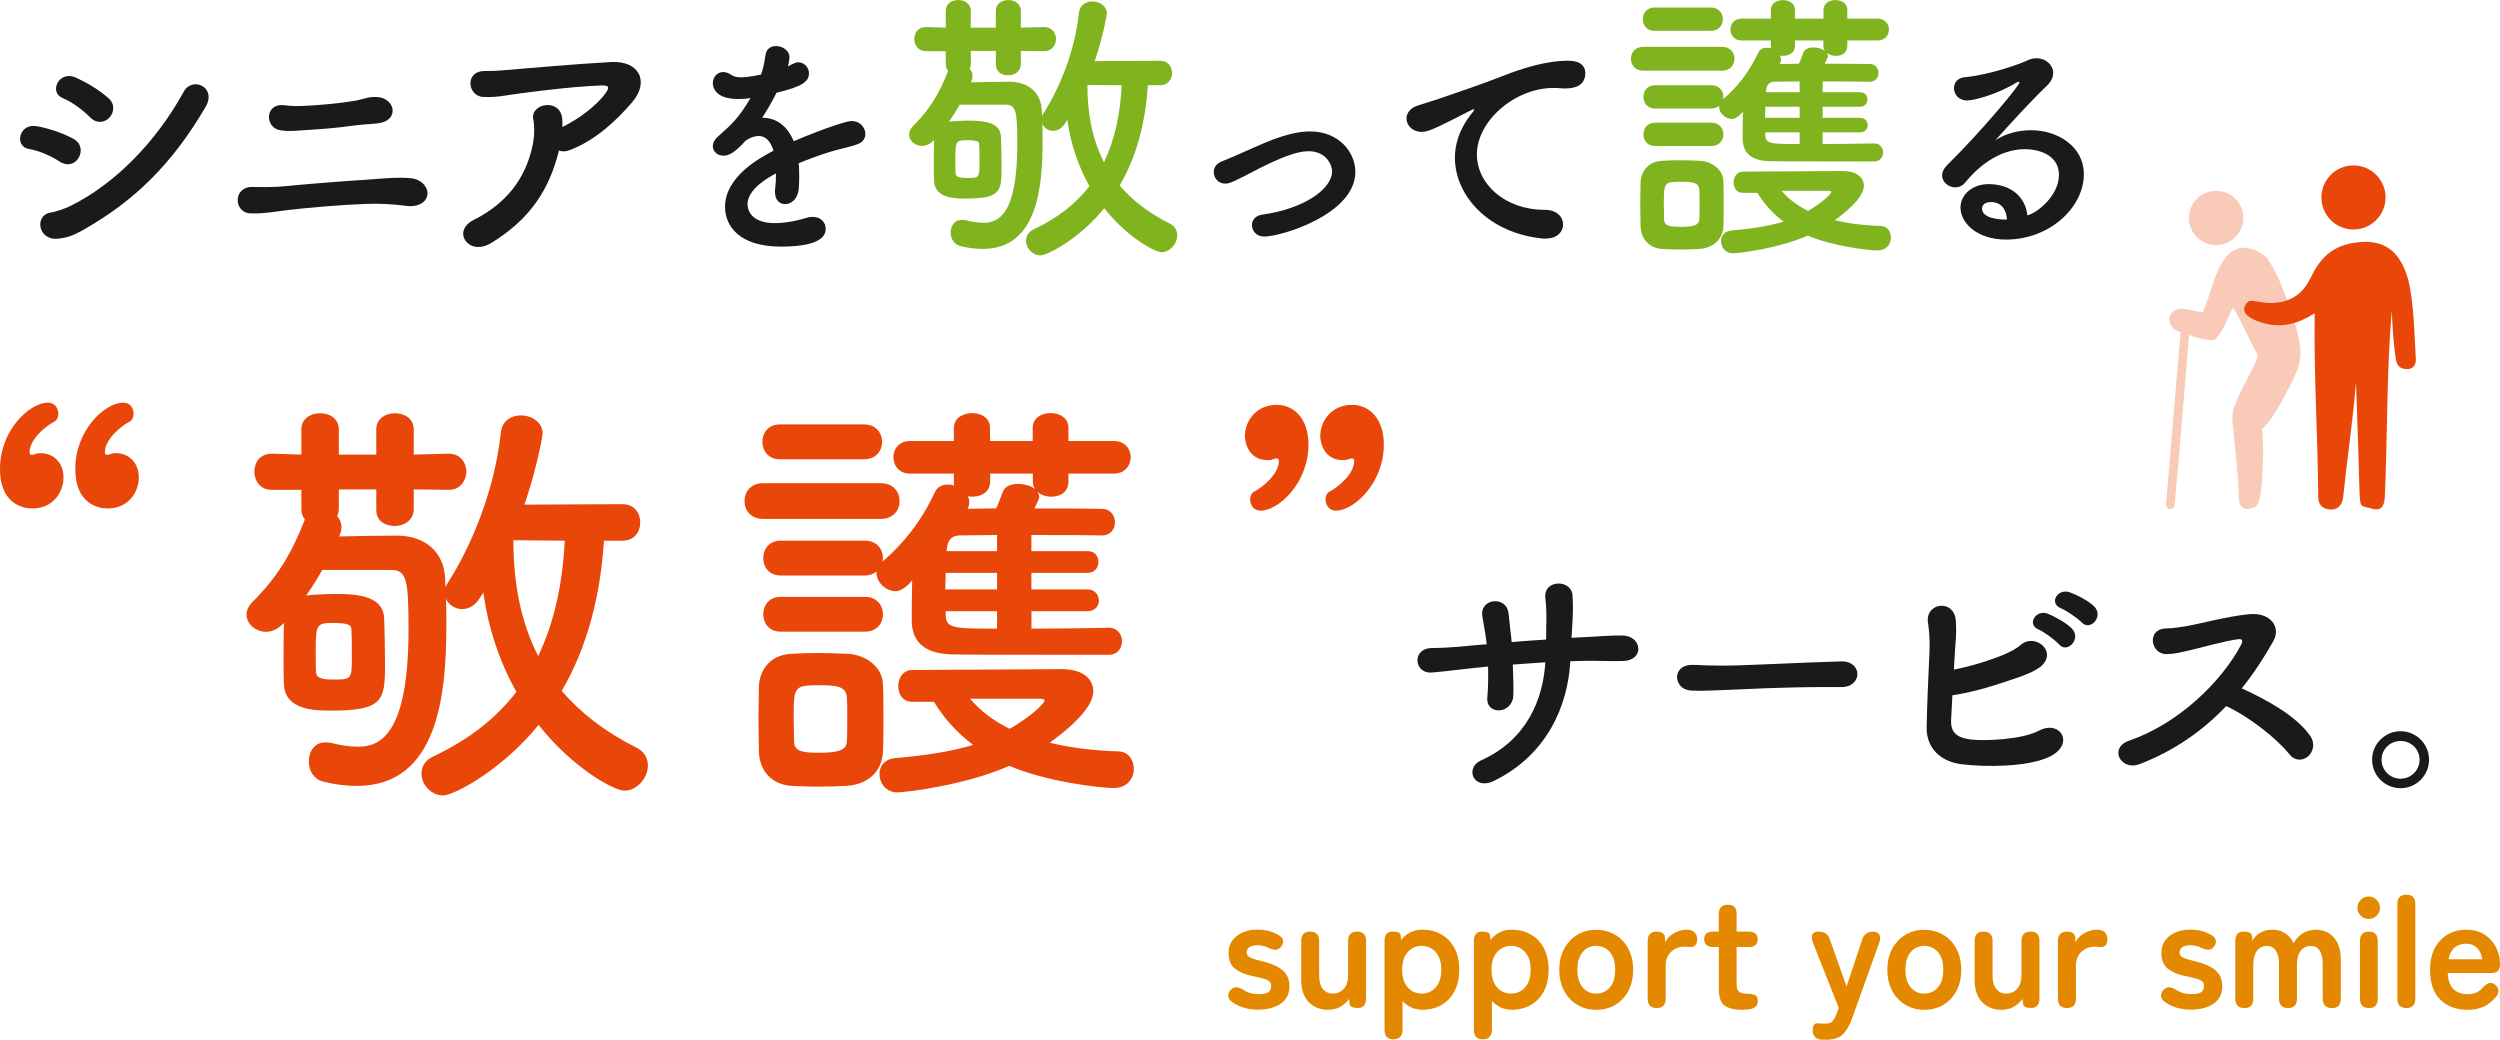 <?xml version="1.0" encoding="UTF-8"?><svg id="_レイヤー_2" xmlns="http://www.w3.org/2000/svg" width="551.39" height="229.31" viewBox="0 0 551.39 229.31"><g id="_レイヤー_"><path d="m481.19,68.1c1.86.12,2.83.59,4.65.75,1.61-3.47,2.28-7.66,4.24-10.91,2.58-4.28,6.13-4.11,9.81-1.19,2.82,3.85,4.84,10.12,6.13,14.19,2.51,7.9,1.44,9.69-2.29,16.67-.96,1.8-2.87,5.39-4.8,6.95.39,3.89.17,10.35-.24,13.54-.38,2.96-.59,3.66-2.47,4.09-1.88.44-2.43-1.04-2.45-2.54-.08-4.67-.78-10.64-1.23-14.98-.45-4.35-.15-3.88,1.58-8.16.42-1.03,3.45-6.19,3.88-8.04-1.92-3.62-3.51-7.25-5.48-10.71-.68,1.27-2.04,4.62-2.65,5.45-1.33,1.81-1.16,1.93-3.02,1.72-2.4-.27-4.11-1.15-6.51-1.88-1.17-.36-2.09-1.83-1.89-2.98.2-1.15,1.49-2.05,2.74-1.96Z" style="fill:#f9cab8;"/><path d="m482.93,72.29c.07-.87-.23-1.26-.84-1.31-.08,0,.08,0,0,0-.61-.05-.97.25-1.05,1.12-1.12,12.81-2.17,26-3.29,38.81-.08.87.23,1.27.84,1.34.08.01-.08-.01,0,0,.61.07.98-.23,1.06-1.1,1.17-12.82,2.23-26.03,3.28-38.86Z" style="fill:#f9cab8;"/><path d="m512,43.55c0,3.91,3.17,7.07,7.07,7.07s7.08-3.17,7.08-7.07-3.17-7.07-7.08-7.07-7.07,3.17-7.07,7.07Z" style="fill:#e94709;"/><path d="m482.79,48.07c0,3.31,2.68,5.99,5.99,5.99s5.99-2.68,5.99-5.99-2.68-5.99-5.99-5.99-5.99,2.68-5.99,5.99Z" style="fill:#f9cab8;"/><path d="m520.34,53.41c-6.13.54-8.79,3.82-10.75,7.93-2.37,4.97-6.72,5.9-10.56,5.35-2.37-.33-3.07-.85-3.88.76-.92,1.85,1.71,3,2.93,3.45,4.6,1.7,8.41.71,12.44-1.79-.22,13.2.69,27.18.78,40.42.01,1.99,1.05,2.72,2.67,2.85,1.62.13,2.66-1.1,2.81-2.57.88-8.53,2.18-17.09,2.85-25.53.28,7.22.58,17.24.76,23.75.12,4.24.22,3.42,2.76,4.16,2.04.6,2.74-.58,2.84-2.61.61-13.46.36-27.47,1.53-41.03.15,3.53.36,7.33.93,10.76.24,1.47,1,2.06,2.35,2.1,1.35.04,2.12-.81,2.03-2.27-.35-5.6-.39-12.1-1.68-17.47-1.84-6.39-5.3-8.76-10.81-8.27Z" style="fill:#e94709;"/><path d="m13.2,35.66c-2.04-1.32-4.57-2.42-6.83-2.81-3.3-.55-2.2-5.78,1.82-5.01,2.59.5,5.56,1.43,8.04,2.81,1.76.94,1.87,2.81,1.16,4.08-.72,1.32-2.37,2.09-4.19.94Zm-.28,16.97c-4.63.55-5.34-5.18-1.82-5.73,1.1-.17,3.08-.83,4.24-1.38,10.14-4.96,19.22-14.43,25.17-25.28,1.87-3.47,7.38-1.05,4.85,3.31-7.27,12.45-15.64,20.77-27.1,27.21-1.87,1.05-3.08,1.6-5.34,1.87Zm6.94-26.77c-1.71-1.71-3.97-3.36-6.06-4.24-3.08-1.27-.83-6.17,2.92-4.52,2.42,1.1,5.12,2.7,7.22,4.57,1.49,1.32,1.21,3.14.22,4.24-.99,1.1-2.81,1.49-4.3-.05Z" style="fill:#1a1a1a;"/><path d="m89.62,45.41c-2.92-.39-5.95-.55-8.92-.44-5.89.22-13.17.88-17.41,1.38-3.25.39-4.79.77-7.93.72-3.91-.05-4.08-6,.44-5.84,1.93.06,5.12.06,7.16-.17,3.86-.39,12.5-1.1,17.9-1.43,3.31-.22,6.56-.61,9.7-.33,2.53.22,3.97,2.15,3.69,3.75-.28,1.65-2.2,2.7-4.63,2.37Zm-11.4-17.74c-3.14.44-7.27.83-9.58.94-2.42.11-4.63.5-6.89.11-3.42-.61-3.36-6.06.99-5.51,1.82.22,2.92.22,4.85.11,2.53-.11,7.16-.5,10.36-1.05.99-.17,1.71-.33,2.48-.55.77-.22,1.6-.39,2.64-.33,4.08.11,5.29,5.34.05,5.84-1.76.17-3.14.22-4.9.44Z" style="fill:#1a1a1a;"/><path d="m108.19,53.67c-4.79,2.86-8.7-2.64-3.69-5.18,8.15-4.08,11.9-10.36,13.11-17.19.28-1.65.28-3.64,0-5.01-.66-3.42,5.56-4.63,6.33-.55.11.55.11,1.38.11,2.26,3.31-1.6,7.38-4.52,9.42-7.33.94-1.27,1.1-1.93-.99-1.82-6.94.28-15.81,1.49-18.29,1.82-2.97.39-4.46.83-7.55.72-3.58-.11-4.24-5.84.39-5.73,2.37.06,4.96-.28,7.27-.44,2.42-.17,11.62-1.05,20.49-1.54,6.17-.33,8.54,4.3,4.63,8.87-3.53,4.13-8.21,8.48-13.83,10.58-.83.33-1.65.33-2.31.06-2.09,8.54-6.33,15.2-15.09,20.49Z" style="fill:#1a1a1a;"/><path d="m176.27,38.63c0,.94,0,1.93-.11,3.03-.17,2.2-1.65,3.36-2.97,3.36-1.21,0-2.26-.88-2.26-2.59v-.5c.17-1.32.22-2.59.22-3.69-1.16.61-6.28,3.31-6.28,6.78,0,.94.44,4.19,6.06,4.19,2.53,0,5.34-.66,6.94-1.16.5-.17.99-.22,1.38-.22,1.82,0,2.86,1.27,2.86,2.59,0,1.16-.44,3.97-9.86,3.97s-12.34-4.74-12.34-8.76c0-6.72,7.82-10.91,10.69-12.39-.66-2.15-1.76-3.25-3.25-3.25-.88,0-1.82.33-2.86.99-2.31,2.59-3.69,3.36-4.9,3.36-1.32,0-2.37-.88-2.37-2.09,0-.66.33-1.49,1.27-2.26,2.97-2.64,4.46-4.02,7.05-8.37-.99.17-1.87.22-2.7.22-5.56,0-5.62-3.08-5.62-3.53,0-1.27.94-2.42,2.26-2.42.61,0,1.27.22,1.98.72.5.33,1.21.44,2.04.44.44,0,1.87-.06,4.35-.61.5-1.43.72-2.48.99-4.35.22-1.38,1.21-1.93,2.31-1.93,1.43,0,2.97.99,2.97,2.42,0,.66-.22,1.54-.33,2.04,1.65-.83,1.87-.88,2.26-.88,1.32,0,2.37,1.1,2.37,2.42,0,1.82-1.43,2.92-7.16,4.3-.83,1.71-1.93,3.58-3.14,5.51,3.03,0,5.51,1.71,6.94,5.18,6.94-2.97,11.79-4.46,12.72-4.46,1.98,0,3.08,1.49,3.08,2.86,0,.88-.5,1.76-1.49,2.15-1.71.72-3.53.94-6.39,1.82-2.31.72-4.68,1.6-6.83,2.48.11.83.11,1.71.11,2.64Z" style="fill:#1a1a1a;"/><path d="m253.17,18.8c-.51,8.08-2.44,15.65-6.22,22.13,2.76,3.21,6.35,6.03,10.97,8.34,1.22.58,1.73,1.6,1.73,2.63,0,1.8-1.54,3.72-3.46,3.72-1.54,0-7.63-3.34-12.64-9.69-5.39,6.67-12.51,10.39-14.05,10.39-1.8,0-3.21-1.6-3.21-3.21,0-1.03.51-1.99,1.8-2.57,5.26-2.5,9.24-5.65,12.19-9.49-2.57-4.55-4.17-9.56-4.88-14.63l-.45.71c-.71,1.22-1.73,1.73-2.69,1.73-1.03,0-1.99-.64-2.37-1.54.06,1.15.06,2.44.06,3.72,0,10.33-1.15,23.86-13.21,23.86-1.54,0-3.21-.19-4.94-.64-1.41-.32-2.12-1.67-2.12-2.95,0-1.48.83-2.82,2.44-2.82.26,0,.51,0,.77.06,1.54.39,2.89.58,4.04.58,3.08,0,7.44-1.48,7.44-17.26,0-7.38-.26-8.79-2.63-8.79h-10.07c-.71,1.28-1.54,2.57-2.37,3.78.38-.06.71-.13,1.15-.13,1.09-.06,2.18-.13,3.14-.13,3.66,0,7.06.45,7.18,3.59.06,1.86.13,4.55.13,6.86,0,5.26-.32,6.74-7.95,6.74-2.18,0-6.74,0-6.93-3.78-.06-.9-.06-2.25-.06-3.66,0-1.92,0-3.98.06-5.45l-.32.26c-.71.71-1.54,1.03-2.31,1.03-1.54,0-2.89-1.15-2.89-2.5,0-.64.26-1.28.9-1.92,3.66-3.59,5.84-7.31,7.7-12.12-.32-.39-.51-.9-.51-1.54v-2.82h-4.36c-1.73,0-2.57-1.35-2.57-2.69s.83-2.63,2.57-2.63h.06l4.3.13v-3.72c0-1.6,1.41-2.37,2.76-2.37s2.76.77,2.76,2.37v3.72h5.52v-3.72c0-1.6,1.41-2.37,2.76-2.37s2.76.77,2.76,2.37v3.72l5.13-.13h.06c1.67,0,2.57,1.35,2.57,2.69-.06,1.28-.9,2.63-2.57,2.63h-.06l-5.13-.06v2.89c0,1.67-1.41,2.5-2.82,2.5s-2.69-.77-2.69-2.37v-3.01h-5.52v2.76c0,.45-.06.83-.26,1.15.38.45.64.96.64,1.6,0,.39-.06.77-.26,1.15l-.06.26c2.69-.06,6.35-.13,8.6-.13,4.23.06,6.8,2.57,6.99,6.22,0,.45.06.9.06,1.41.06-.26.19-.51.38-.77,3.27-5.13,6.8-13.21,7.76-22.07.19-1.73,1.54-2.5,2.95-2.5,1.6,0,3.21,1.03,3.21,2.69,0,.19-.9,5.32-2.69,10.46l14.43-.06c1.8,0,2.63,1.35,2.63,2.69s-.83,2.69-2.63,2.69h-2.69Zm-37.14,16.81c0-1.28,0-2.69-.06-3.66,0-.51,0-1.03-2.57-1.03s-2.69.13-2.69,4.3c0,1.22,0,2.37.06,3.08.06.77.96.96,2.63.96,2.63,0,2.63-.06,2.63-3.66Zm23.8-16.87c0,6.29,1.09,12.06,3.66,17.06,2.37-4.94,3.59-10.65,3.91-17l-7.57-.06Z" style="fill:#80b41f;"/><path d="m270.23,40.5c-1.54,0-2.53-1.27-2.53-2.53,0-.94.5-1.87,1.76-2.37,1.87-.72,4.3-1.82,6.78-2.92,3.69-1.65,8.37-3.69,12.72-3.69,6.33,0,9.97,4.57,9.97,8.92,0,9.36-16.36,14.27-20.11,14.27-1.71,0-2.7-1.27-2.7-2.53,0-1.05.72-2.09,2.26-2.31,9.2-1.27,15.42-5.62,15.42-9.58,0-1.32-1.27-4.41-5.18-4.41-2.7,0-6.22,1.49-10.69,3.69-5.84,3.08-6.78,3.47-7.71,3.47Z" style="fill:#1a1a1a;"/><path d="m340.94,52.62h-.55c-11.95-1.1-19.5-9.36-19.5-17.85,0-2.15.5-5.89,3.97-10.08.17-.22.28-.39.28-.5,0-.06-.05-.11-.11-.11-.11,0-.33.11-.55.22-8.65,4.46-9.69,4.79-10.91,4.79-2.04,0-3.36-1.43-3.36-2.97,0-1.1.77-2.31,2.53-2.86,1.16-.39,4.3-1.32,5.95-1.93,2.59-.94,7.16-2.37,12.61-4.52,4.08-1.6,9.47-3.42,14.6-3.42,2.75,0,3.75,1.27,3.75,2.7,0,2.81-2.31,3.42-4.41,3.42-.39,0-.83,0-1.27-.06-.44-.05-.88-.05-1.32-.05-8.54,0-16.91,7.27-16.91,14.65,0,6.61,6.28,12.23,14.93,12.23,2.75,0,4.08,1.6,4.08,3.25,0,1.54-1.27,3.08-3.8,3.08Z" style="fill:#1a1a1a;"/><path d="m362.47,15.59c-1.86,0-2.76-1.28-2.76-2.63s.9-2.63,2.76-2.63h17.32c1.86,0,2.76,1.28,2.76,2.63s-.9,2.63-2.76,2.63h-17.32Zm12.32,39.32c-1.35.06-2.76.13-4.17.13s-2.76-.06-4.04-.13c-2.89-.19-4.68-2.25-4.75-5.07,0-1.67-.06-3.34-.06-4.94s.06-3.14.06-4.55c.06-2.44,1.6-4.68,4.68-4.88,1.22-.06,2.5-.13,3.79-.13,1.6,0,3.21.06,4.68.13,2.44.13,5.07,1.8,5.13,4.55.06,1.48.06,3.21.06,4.94s0,3.4-.06,4.81c-.06,2.89-2.12,4.94-5.32,5.13Zm-9.88-48.11c-1.73,0-2.57-1.28-2.57-2.57s.83-2.57,2.57-2.57h12.45c1.73,0,2.63,1.28,2.63,2.57s-.9,2.57-2.63,2.57h-12.45Zm37.08,22.39v2.57c3.98,0,8.08-.06,11.42-.13,1.28,0,1.92,1.03,1.92,1.99s-.64,1.99-1.92,1.99c-18.41,0-20.01,0-23.09-.06-3.46-.06-5.9-1.35-5.97-4.88,0-1.54,0-3.78.06-6.03-1.28,1.6-2.31,1.6-2.44,1.6-1.48,0-2.82-1.35-2.82-2.69v-.19c-.45.32-.96.58-1.67.58h-12.44c-1.73,0-2.57-1.28-2.57-2.57s.83-2.57,2.57-2.57h12.44c1.73,0,2.63,1.28,2.63,2.57,0,.19-.06.32-.06.51,3.14-2.69,5.77-6.03,7.7-10.2.38-.83,1.15-1.15,1.92-1.15.32,0,.64.06.96.13-.06-.13-.06-.32-.06-.51v-1.22h-6.48c-1.6,0-2.44-1.22-2.44-2.44,0-1.15.83-2.37,2.44-2.37h6.48v-1.92c0-1.48,1.35-2.18,2.69-2.18s2.63.71,2.63,2.18v1.92h6.29v-1.92c0-1.48,1.28-2.18,2.63-2.18s2.63.71,2.63,2.18v1.92h6.67c1.67,0,2.5,1.22,2.5,2.37,0,1.22-.83,2.44-2.5,2.44h-6.67v1.22c0,1.48-1.22,2.18-2.5,2.18-.77,0-1.54-.26-2.05-.71.13.19.26.45.26.71,0,.39-.38,1.03-.71,1.73,3.59,0,7.12,0,10.01.06,1.22,0,1.86,1.03,1.86,1.99s-.64,1.92-1.92,1.92h-.06c-2.89-.06-6.61-.06-10.33-.06v2.37h8.27c1.09,0,1.6.77,1.6,1.6,0,.77-.51,1.6-1.6,1.6h-8.27v2.44h8.27c1.09,0,1.67.83,1.67,1.67,0,.77-.58,1.54-1.67,1.54h-8.27Zm-36.95,3.01c-1.73,0-2.57-1.28-2.57-2.57s.83-2.57,2.57-2.57h12.44c1.73,0,2.63,1.28,2.63,2.57s-.9,2.57-2.63,2.57h-12.44Zm9.81,12.96c0-1.22,0-2.44-.06-3.34-.13-1.6-1.6-1.73-3.91-1.73-3.91,0-3.91.13-3.91,5,0,1.22.06,2.44.06,3.4.06,1.41,1.48,1.54,3.72,1.54,2.76,0,3.98-.39,4.04-1.6.06-.9.06-2.12.06-3.27Zm9.56-2.63c-1.41,0-2.05-1.15-2.05-2.31s.71-2.37,2.05-2.37c0,0,20.53-.13,22-.13,3.21,0,4.68,1.48,4.68,3.27,0,2.76-4.49,6.16-6.41,7.57,2.89.71,6.22,1.15,10.2,1.28,1.41.06,2.18,1.28,2.18,2.57,0,1.41-.96,2.82-2.95,2.82-2.12,0-10.07-.96-15.4-3.27-6.29,2.82-15.2,3.91-16.49,3.91-1.67,0-2.63-1.35-2.63-2.69,0-1.15.71-2.25,2.44-2.37,4.68-.38,8.34-1.03,11.35-1.92-2.37-1.8-4.3-3.91-5.77-6.35h-3.21Zm12.51-18.99h-7.57c0,.77-.06,1.6-.06,2.44h7.63v-2.44Zm0,5.65h-7.57v.45c0,2.12,1.09,2.12,7.57,2.12v-2.57Zm0-11.23l-5.52.06c-.96,0-1.73.51-1.86,1.86l-.06.45h7.44v-2.37Zm5.26-9.04h-6.29v1.22c0,1.48-1.28,2.18-2.57,2.18-.26,0-.45,0-.71-.06.13.26.19.58.19.9s-.06.64-.26.96c1.35,0,2.76-.06,4.23-.06.32-.71.58-1.41.96-2.44.32-.83,1.22-1.15,2.25-1.15.9,0,1.92.26,2.5.77-.19-.32-.32-.64-.32-1.09v-1.22Zm1.73,33.42c0-.26-.51-.26-.9-.26h-10.07c1.48,1.73,3.33,3.21,5.84,4.43,3.02-1.73,5.13-3.72,5.13-4.17Z" style="fill:#80b41f;"/><path d="m454.12,38.68c0-5.78-7-5.78-7.49-5.78-6.17,0-10.91,4.52-13.17,7.33-.61.77-1.43,1.1-2.2,1.1-1.49,0-2.92-1.16-2.92-2.64,0-.72.33-1.49,1.1-2.26,7.93-7.82,15.97-17.63,15.97-18.23,0-.11-.05-.17-.17-.17s-.22.06-.39.11c-4.13,2.59-9.36,4.02-11.02,4.02-1.87,0-2.86-1.38-2.86-2.7,0-1.16.72-2.26,2.31-2.42,5.45-.5,12.39-2.97,13.94-3.75.66-.33,1.38-.44,1.98-.44,2.04,0,3.64,1.49,3.64,3.25,0,.88-.39,1.82-1.27,2.7-3.75,3.58-7.99,8.26-11.46,12.12,2.37-1.54,5.18-2.2,7.88-2.2,5.84,0,11.62,3.58,11.62,9.69,0,7.38-7.6,14.43-17.13,14.43-6.61,0-10.08-3.8-10.08-7.05,0-2.97,2.75-5.18,6.17-5.18,4.79,0,8.1,2.64,8.59,6.89,2.37-.61,6.94-4.52,6.94-8.81Zm-15.04,5.89c-1.87,0-1.93,1.21-1.93,1.43,0,2.15,3.75,2.42,5.12,2.42h.39c-.17-2.37-1.38-3.86-3.58-3.86Z" style="fill:#1a1a1a;"/><path d="m7.11,112.14c-.86,0-7.11-.1-7.11-8.74s6.63-14.6,10.56-14.6c1.63,0,2.3,1.34,2.3,2.5,0,.67-.29,1.34-.77,1.63-1.92.96-5.57,3.94-5.57,6.82,0,.38.19.58.48.58.38,0,.96-.29,1.54-.38h.48c2.59,0,4.99,1.92,4.99,5.38,0,2.98-2.11,6.82-6.92,6.82Zm16.61,0c-.86,0-7.11-.1-7.11-8.74s6.63-14.6,10.56-14.6c1.63,0,2.3,1.34,2.3,2.5,0,.67-.29,1.34-.77,1.63-1.92.96-5.57,3.94-5.57,6.82,0,.38.19.58.48.58.38,0,.96-.29,1.54-.38h.48c2.59,0,4.99,1.92,4.99,5.38,0,2.98-2.11,6.82-6.92,6.82Z" style="fill:#e94709;"/><path d="m133.21,119.25c-.77,12.1-3.65,23.43-9.32,33.13,4.13,4.8,9.51,9.03,16.42,12.49,1.82.86,2.59,2.4,2.59,3.94,0,2.69-2.3,5.57-5.19,5.57-2.3,0-11.43-4.99-18.92-14.5-8.07,9.99-18.73,15.56-21.03,15.56-2.69,0-4.8-2.4-4.8-4.8,0-1.54.77-2.98,2.69-3.84,7.88-3.75,13.83-8.45,18.25-14.21-3.84-6.82-6.24-14.31-7.3-21.9l-.67,1.06c-1.06,1.82-2.59,2.59-4.03,2.59-1.54,0-2.98-.96-3.55-2.3.1,1.73.1,3.65.1,5.57,0,15.46-1.73,35.73-19.78,35.73-2.3,0-4.8-.29-7.39-.96-2.11-.48-3.17-2.5-3.17-4.42,0-2.21,1.25-4.23,3.65-4.23.38,0,.77,0,1.15.1,2.31.58,4.32.86,6.05.86,4.61,0,11.14-2.21,11.14-25.83,0-11.04-.38-13.16-3.94-13.16h-15.08c-1.06,1.92-2.3,3.84-3.55,5.67.58-.1,1.06-.19,1.73-.19,1.63-.1,3.27-.19,4.71-.19,5.47,0,10.56.67,10.76,5.38.1,2.79.19,6.82.19,10.28,0,7.88-.48,10.08-11.91,10.08-3.27,0-10.08,0-10.37-5.67-.1-1.34-.1-3.36-.1-5.47,0-2.88,0-5.95.1-8.16l-.48.38c-1.06,1.06-2.31,1.54-3.46,1.54-2.3,0-4.32-1.73-4.32-3.75,0-.96.38-1.92,1.34-2.88,5.47-5.38,8.74-10.95,11.52-18.15-.48-.58-.77-1.34-.77-2.3v-4.23h-6.53c-2.59,0-3.84-2.02-3.84-4.03s1.25-3.94,3.84-3.94h.1l6.43.19v-5.57c0-2.4,2.11-3.55,4.13-3.55s4.13,1.15,4.13,3.55v5.57h8.26v-5.57c0-2.4,2.11-3.55,4.13-3.55s4.13,1.15,4.13,3.55v5.57l7.68-.19h.1c2.5,0,3.84,2.02,3.84,4.03-.1,1.92-1.34,3.94-3.84,3.94h-.1l-7.68-.1v4.32c0,2.5-2.11,3.75-4.23,3.75s-4.03-1.15-4.03-3.55v-4.51h-8.26v4.13c0,.67-.1,1.25-.38,1.73.58.67.96,1.44.96,2.4,0,.58-.1,1.15-.38,1.73l-.1.38c4.03-.1,9.51-.19,12.87-.19,6.34.1,10.18,3.84,10.47,9.32,0,.67.1,1.34.1,2.11.1-.38.29-.77.58-1.15,4.9-7.68,10.18-19.78,11.62-33.04.29-2.59,2.3-3.75,4.42-3.75,2.4,0,4.8,1.54,4.8,4.03,0,.29-1.34,7.97-4.03,15.65l21.61-.1c2.69,0,3.94,2.02,3.94,4.03s-1.25,4.03-3.94,4.03h-4.03Zm-55.61,25.16c0-1.92,0-4.03-.1-5.47,0-.77,0-1.54-3.84-1.54s-4.03.19-4.03,6.43c0,1.82,0,3.55.1,4.61.1,1.15,1.44,1.44,3.94,1.44,3.94,0,3.94-.1,3.94-5.47Zm35.63-25.26c0,9.41,1.63,18.06,5.47,25.55,3.55-7.39,5.38-15.94,5.86-25.45l-11.33-.1Z" style="fill:#e94709;"/><path d="m168.34,114.45c-2.79,0-4.13-1.92-4.13-3.94s1.34-3.94,4.13-3.94h25.93c2.79,0,4.13,1.92,4.13,3.94s-1.34,3.94-4.13,3.94h-25.93Zm18.44,58.87c-2.02.1-4.13.19-6.24.19s-4.13-.1-6.05-.19c-4.32-.29-7.01-3.36-7.11-7.59,0-2.5-.1-4.99-.1-7.4s.1-4.71.1-6.82c.1-3.65,2.4-7.01,7.01-7.3,1.82-.1,3.75-.19,5.67-.19,2.4,0,4.8.1,7.01.19,3.65.19,7.59,2.69,7.68,6.82.1,2.21.1,4.8.1,7.4s0,5.09-.1,7.2c-.1,4.32-3.17,7.4-7.97,7.68Zm-14.79-72.03c-2.59,0-3.84-1.92-3.84-3.84s1.25-3.84,3.84-3.84h18.63c2.59,0,3.94,1.92,3.94,3.84s-1.34,3.84-3.94,3.84h-18.63Zm55.51,33.52v3.84c5.95,0,12.1-.1,17.09-.19,1.92,0,2.88,1.54,2.88,2.98s-.96,2.98-2.88,2.98c-27.56,0-29.96,0-34.57-.1-5.19-.1-8.83-2.02-8.93-7.3,0-2.3,0-5.67.1-9.03-1.92,2.4-3.46,2.4-3.65,2.4-2.21,0-4.23-2.02-4.23-4.03v-.29c-.67.48-1.44.86-2.5.86h-18.63c-2.59,0-3.84-1.92-3.84-3.84s1.25-3.84,3.84-3.84h18.63c2.59,0,3.94,1.92,3.94,3.84,0,.29-.1.48-.1.77,4.71-4.03,8.64-9.03,11.52-15.27.58-1.25,1.73-1.73,2.88-1.73.48,0,.96.1,1.44.19-.1-.19-.1-.48-.1-.77v-1.82h-9.7c-2.4,0-3.65-1.82-3.65-3.65,0-1.73,1.25-3.55,3.65-3.55h9.7v-2.88c0-2.21,2.02-3.27,4.03-3.27s3.94,1.06,3.94,3.27v2.88h9.41v-2.88c0-2.21,1.92-3.27,3.94-3.27s3.94,1.06,3.94,3.27v2.88h9.99c2.5,0,3.75,1.82,3.75,3.55,0,1.82-1.25,3.65-3.75,3.65h-9.99v1.82c0,2.21-1.82,3.27-3.75,3.27-1.15,0-2.31-.38-3.07-1.06.19.29.38.67.38,1.06,0,.58-.58,1.54-1.06,2.59,5.38,0,10.66,0,14.98.1,1.82,0,2.79,1.54,2.79,2.98s-.96,2.88-2.88,2.88h-.1c-4.32-.1-9.89-.1-15.46-.1v3.55h12.39c1.63,0,2.4,1.15,2.4,2.4,0,1.15-.77,2.4-2.4,2.4h-12.39v3.65h12.39c1.63,0,2.5,1.25,2.5,2.5,0,1.15-.86,2.3-2.5,2.3h-12.39Zm-55.32,4.51c-2.59,0-3.84-1.92-3.84-3.84s1.25-3.84,3.84-3.84h18.63c2.59,0,3.94,1.92,3.94,3.84s-1.34,3.84-3.94,3.84h-18.63Zm14.69,19.4c0-1.82,0-3.65-.1-4.99-.19-2.4-2.4-2.59-5.86-2.59-5.86,0-5.86.19-5.86,7.49,0,1.82.1,3.65.1,5.09.1,2.11,2.21,2.3,5.57,2.3,4.13,0,5.96-.58,6.05-2.4.1-1.34.1-3.17.1-4.9Zm14.31-3.94c-2.11,0-3.07-1.73-3.07-3.46s1.06-3.55,3.07-3.55c0,0,30.73-.19,32.94-.19,4.8,0,7.01,2.21,7.01,4.9,0,4.13-6.72,9.22-9.6,11.33,4.32,1.06,9.32,1.73,15.27,1.92,2.11.1,3.27,1.92,3.27,3.84,0,2.11-1.44,4.23-4.42,4.23-3.17,0-15.08-1.44-23.05-4.9-9.41,4.23-22.76,5.86-24.68,5.86-2.5,0-3.94-2.02-3.94-4.03,0-1.73,1.06-3.36,3.65-3.55,7.01-.58,12.49-1.54,17-2.88-3.55-2.69-6.43-5.86-8.64-9.51h-4.8Zm18.73-28.43h-11.33c0,1.15-.1,2.4-.1,3.65h11.43v-3.65Zm0,8.45h-11.33v.67c0,3.17,1.63,3.17,11.33,3.17v-3.84Zm0-16.81l-8.26.1c-1.44,0-2.59.77-2.79,2.79l-.1.67h11.14v-3.55Zm7.88-13.54h-9.41v1.82c0,2.21-1.92,3.27-3.84,3.27-.38,0-.67,0-1.06-.1.19.38.29.86.29,1.34s-.1.96-.38,1.44c2.02,0,4.13-.1,6.34-.1.48-1.06.86-2.11,1.44-3.65.48-1.25,1.83-1.73,3.36-1.73,1.34,0,2.88.38,3.75,1.15-.29-.48-.48-.96-.48-1.63v-1.82Zm2.59,50.04c0-.38-.77-.38-1.34-.38h-15.08c2.21,2.59,4.99,4.8,8.74,6.63,4.51-2.59,7.68-5.57,7.68-6.24Z" style="fill:#e94709;"/><path d="m275.72,110.13c0-.67.29-1.34.77-1.63,1.92-.96,5.57-3.94,5.57-6.82,0-.38-.19-.58-.48-.58-.38,0-.96.29-1.54.38h-.48c-4.32,0-4.99-4.13-4.99-5.28,0-3.46,2.59-6.91,7.01-6.91,3.84,0,7.01,3.07,7.01,8.74,0,8.55-6.63,14.6-10.56,14.6-1.63,0-2.3-1.34-2.3-2.5Zm16.62,0c0-.67.29-1.34.77-1.63,1.92-.96,5.57-3.94,5.57-6.82,0-.38-.19-.58-.48-.58-.38,0-.96.29-1.54.38h-.48c-4.32,0-4.99-4.13-4.99-5.28,0-3.46,2.59-6.91,7.01-6.91,3.84,0,7.01,3.07,7.01,8.74,0,8.55-6.63,14.6-10.56,14.6-1.63,0-2.3-1.34-2.3-2.5Z" style="fill:#e94709;"/><path d="m333.66,146.57c.11,2.75.17,5.29.11,6.78-.11,4.19-6.11,4.52-5.73.44.17-1.82.22-4.24.17-6.78-1.65.17-3.14.33-4.24.44-4.46.5-6.55.77-8.26.88-3.8.28-4.46-5.34.11-5.4,2.2,0,5.34-.22,7.55-.44.88-.11,2.48-.22,4.52-.39-.05-.77-.17-1.49-.28-2.2-.22-1.49-.5-2.86-.66-3.91-.72-3.97,5.12-4.68,5.73-.94.17.94.22,2.31.44,3.97.11.83.22,1.65.28,2.59,2.42-.22,5.07-.39,7.6-.55,0-1.21.05-2.37.05-3.58.06-1.87,0-3.75-.22-5.62-.44-4.13,5.84-4.13,6-.5.11,1.82.11,3.8,0,5.62-.05,1.21-.17,2.48-.22,3.69,1.16-.06,2.26-.11,3.25-.17,2.87-.11,5.18-.39,7.99-.33,4.41.06,4.9,5.56.06,5.62-2.97.06-4.85-.05-7.38-.05-1.32,0-2.75.05-4.19.11-.55,9.97-5.23,20.71-16.86,26.39-4.57,2.2-6.44-2.92-2.86-4.52,10.25-4.57,13.72-13.66,14.21-21.65-2.48.17-4.9.33-7.16.5Z" style="fill:#1a1a1a;"/><path d="m406.07,151.53h-2.86c-10.52,0-18.56.5-22.92.66-2.86.11-4.35.17-5.45.17-.66,0-1.16-.05-1.76-.05-2.09-.06-3.19-1.54-3.19-2.97s1.1-2.7,3.3-2.7h.33c2.04.11,4.46.17,6.67.17,4.52,0,16.3-.66,26-.94h.11c2.2,0,3.36,1.43,3.36,2.81s-1.16,2.86-3.53,2.86h-.05Z" style="fill:#1a1a1a;"/><path d="m430.32,158.75c-.11,2.64,1.05,3.91,4.3,4.35,3.14.39,11.46,0,15.04-1.93,4.79-2.59,8.26,3.14,2.04,5.89-4.63,2.04-13.44,2.2-19.11,1.49-4.79-.61-7.77-3.75-7.66-8.21.11-5.45.33-9.75.61-16.19.17-3.86-.17-5.73-.33-6.94-.55-4.3,5.84-5.23,6.17-.22.17,2.92-.05,4.08-.22,6.89-.06,1.38-.17,2.64-.22,3.8,3.08-.61,6.17-1.43,10.08-2.92,1.54-.61,3.42-1.43,4.74-2.59,2.92-2.48,7.82,1.21,4.74,4.46-1.27,1.38-4.79,2.59-5.62,2.86-4.9,1.65-9.09,3.08-14.27,3.86-.11,1.71-.17,3.42-.28,5.4Zm19.33-19.89c-2.75-1.16-.61-4.46,1.93-3.53,1.43.55,4.19,2.04,5.4,3.31,2.15,2.26-1.05,5.62-2.86,3.47-.72-.83-3.36-2.81-4.46-3.25Zm4.96-4.68c-2.81-1.1-.83-4.41,1.76-3.58,1.49.5,4.24,1.87,5.51,3.14,2.2,2.2-.88,5.56-2.75,3.53-.77-.83-3.42-2.64-4.52-3.08Z" style="fill:#1a1a1a;"/><path d="m471.84,168.55c-4.08,1.54-6.89-3.64-2.15-5.23,10.69-3.69,20.22-12.83,24.62-21.15.44-.88.17-1.27-.5-1.21-2.7.28-8.98,2.04-10.41,2.37-2.59.55-3.36.88-5.56.94-3.53.05-4.52-5.67.06-5.67,1.54,0,3.53-.39,4.9-.61,1.98-.33,8.65-2.09,13.28-2.53,4.68-.44,7.11,2.81,5.29,6-2.04,3.58-4.3,7.11-6.94,10.36,5.18,2.37,11.95,5.95,15.09,10.47,1.21,1.71.61,3.64-.5,4.57s-2.86,1.05-4.08-.5c-2.86-3.58-9.03-8.37-13.94-10.63-5.07,5.34-11.29,9.8-19.17,12.83Z" style="fill:#1a1a1a;"/><path d="m529.46,173.84c-3.47,0-6.28-2.81-6.28-6.28s2.81-6.28,6.28-6.28,6.28,2.81,6.28,6.28-2.81,6.28-6.28,6.28Zm0-10.41c-2.31,0-4.19,1.82-4.19,4.13s1.87,4.19,4.19,4.19,4.19-1.87,4.19-4.19-1.87-4.13-4.19-4.13Z" style="fill:#1a1a1a;"/><path d="m277.42,222.68c-1.05,0-2.05-.13-3-.4-.95-.27-1.82-.68-2.61-1.24-.58-.4-.89-.84-.93-1.31-.04-.48.15-.94.54-1.38.4-.42.81-.62,1.25-.6.43.02.94.2,1.52.53.93.65,2.08.98,3.44.98.96,0,1.65-.13,2.08-.4.43-.27.65-.77.65-1.49,0-.35-.1-.64-.32-.86-.21-.22-.6-.43-1.17-.61-.57-.19-1.41-.39-2.51-.6-1.64-.33-2.94-.86-3.93-1.61-.98-.75-1.47-1.93-1.47-3.54,0-1.05.28-1.96.84-2.72.56-.76,1.32-1.35,2.28-1.77s2.02-.63,3.19-.63c1.82,0,3.37.39,4.63,1.16.63.33.99.73,1.07,1.21.08.48-.05.94-.4,1.38-.37.47-.78.7-1.21.7s-.94-.13-1.52-.39c-.37-.21-.77-.36-1.17-.46-.41-.09-.85-.14-1.32-.14-.86,0-1.48.15-1.84.46-.36.3-.54.67-.54,1.09,0,.3.09.56.26.77.17.21.52.41,1.03.6.51.19,1.26.4,2.24.63,1.87.44,3.32,1.09,4.35,1.93s1.54,2.02,1.54,3.54c0,1.71-.65,3-1.95,3.87-1.3.88-2.97,1.31-5.03,1.31Z" style="fill:#e48800;"/><path d="m292.95,222.72c-1.75,0-3.18-.56-4.29-1.68-1.11-1.12-1.67-2.78-1.67-4.98v-8.52c0-1.38.65-2.07,1.96-2.07s2,.69,2,2.07v7.64c0,1.29.27,2.27.82,2.94.55.68,1.27,1.02,2.16,1.02,1,0,1.82-.35,2.45-1.05.63-.7.95-1.73.95-3.08v-7.47c0-1.38.67-2.07,2-2.07s1.96.69,1.96,2.07v12.72c0,.65-.15,1.16-.46,1.52-.3.36-.75.54-1.33.54-1.17,0-1.78-.3-1.82-.91l-.14-1.09c-.44.63-1.05,1.19-1.82,1.67s-1.69.72-2.77.72Z" style="fill:#e48800;"/><path d="m307.37,229.24c-1.33,0-2-.69-2-2.07v-19.63c0-1.38.58-2.07,1.75-2.07s1.72.25,1.79.74l.11,1.12c1.19-1.52,2.76-2.28,4.7-2.28,1.57,0,2.96.35,4.19,1.05,1.23.7,2.19,1.71,2.89,3.03.7,1.32,1.05,2.9,1.05,4.75s-.35,3.43-1.05,4.75c-.7,1.32-1.67,2.33-2.89,3.03-1.23.7-2.62,1.05-4.19,1.05-.86,0-1.67-.17-2.42-.51-.75-.34-1.4-.81-1.96-1.42v6.38c0,.65-.17,1.16-.51,1.52-.34.36-.82.54-1.45.54Zm6.2-10.1c1.24,0,2.27-.46,3.08-1.37.82-.91,1.23-2.21,1.23-3.89s-.41-2.98-1.23-3.89c-.82-.91-1.85-1.37-3.08-1.37s-2.27.46-3.08,1.37c-.82.91-1.23,2.21-1.23,3.89s.41,2.98,1.23,3.89c.82.91,1.85,1.37,3.08,1.37Z" style="fill:#e48800;"/><path d="m327.08,229.24c-1.33,0-2-.69-2-2.07v-19.63c0-1.38.58-2.07,1.75-2.07s1.72.25,1.79.74l.11,1.12c1.19-1.52,2.76-2.28,4.7-2.28,1.57,0,2.96.35,4.19,1.05,1.23.7,2.19,1.71,2.89,3.03.7,1.32,1.05,2.9,1.05,4.75s-.35,3.43-1.05,4.75c-.7,1.32-1.67,2.33-2.89,3.03-1.23.7-2.62,1.05-4.19,1.05-.86,0-1.67-.17-2.42-.51-.75-.34-1.4-.81-1.96-1.42v6.38c0,.65-.17,1.16-.51,1.52-.34.36-.82.54-1.45.54Zm6.2-10.1c1.24,0,2.27-.46,3.08-1.37.82-.91,1.23-2.21,1.23-3.89s-.41-2.98-1.23-3.89c-.82-.91-1.85-1.37-3.08-1.37s-2.27.46-3.08,1.37c-.82.91-1.23,2.21-1.23,3.89s.41,2.98,1.23,3.89c.82.91,1.85,1.37,3.08,1.37Z" style="fill:#e48800;"/><path d="m352.04,222.72c-1.54,0-2.93-.37-4.15-1.1-1.23-.74-2.2-1.76-2.91-3.08-.71-1.32-1.07-2.87-1.07-4.64s.36-3.32,1.07-4.64c.71-1.32,1.68-2.35,2.91-3.08,1.23-.74,2.61-1.1,4.15-1.1s3,.37,4.22,1.1,2.19,1.76,2.89,3.08c.7,1.32,1.05,2.87,1.05,4.64s-.35,3.32-1.05,4.64c-.7,1.32-1.67,2.35-2.89,3.08s-2.63,1.1-4.22,1.1Zm0-3.58c1.24,0,2.25-.46,3.03-1.37.78-.91,1.17-2.21,1.17-3.89s-.39-2.98-1.17-3.89c-.78-.91-1.79-1.37-3.03-1.37s-2.21.46-2.98,1.37c-.77.91-1.16,2.21-1.16,3.89s.39,2.98,1.16,3.89c.77.91,1.76,1.37,2.98,1.37Z" style="fill:#e48800;"/><path d="m365.4,222.33c-1.33,0-2-.69-2-2.07v-12.72c0-1.38.69-2.07,2.07-2.07.47,0,.88.11,1.23.33.35.22.53.64.53,1.24v.81c.42-.84,1.08-1.52,1.98-2.03.9-.51,1.85-.77,2.86-.77.72,0,1.28.19,1.67.58.39.39.58.91.58,1.56,0,.61-.15,1.05-.46,1.33-.3.28-.65.4-1.05.35-.19-.02-.39-.04-.6-.05-.21-.01-.44-.02-.7-.02-1.15,0-2.12.37-2.93,1.12-.81.75-1.21,1.8-1.21,3.15v7.19c0,1.38-.66,2.07-1.96,2.07Z" style="fill:#e48800;"/><path d="m384.21,222.72c-1.66,0-2.93-.3-3.8-.91-.88-.61-1.31-1.82-1.31-3.65v-9.29h-1.16c-1.38,0-2.07-.57-2.07-1.72,0-.54.15-.95.44-1.24.29-.29.82-.44,1.59-.44h1.19v-3.86c0-1.38.67-2.07,2-2.07s1.93.69,1.93,2.07v3.86h2.59c1.38,0,2.07.56,2.07,1.68s-.68,1.72-2.03,1.72h-2.63v8.27c0,.79.19,1.33.58,1.61.38.28.94.42,1.67.42s1.34.09,1.77.26.65.63.65,1.35c0,.58-.17,1.01-.51,1.28-.34.27-.77.44-1.3.53-.53.08-1.08.12-1.67.12Z" style="fill:#e48800;"/><path d="m402.71,229.31h-.95c-.65-.05-1.15-.25-1.47-.61-.33-.36-.49-.84-.49-1.42,0-1.17.4-1.69,1.19-1.58.23.02.46.04.67.05.21.01.42.02.63.02.63,0,1.1-.07,1.42-.21s.57-.37.75-.7c.19-.33.4-.77.63-1.33l.46-1.23-5.71-14.44c-.28-.75-.32-1.33-.11-1.75.21-.42.62-.63,1.23-.63h.25c1.19,0,1.97.55,2.35,1.65l3.71,10.45,3.47-10.41c.4-1.12,1.18-1.68,2.35-1.68.68,0,1.14.21,1.4.63.26.42.26,1,0,1.75l-6.03,16.83c-.56,1.54-1.24,2.7-2.05,3.47-.81.77-2.04,1.16-3.7,1.16Z" style="fill:#e48800;"/><path d="m424.4,222.72c-1.54,0-2.93-.37-4.15-1.1-1.23-.74-2.2-1.76-2.91-3.08-.71-1.32-1.07-2.87-1.07-4.64s.36-3.32,1.07-4.64c.71-1.32,1.68-2.35,2.91-3.08,1.23-.74,2.61-1.1,4.15-1.1s3,.37,4.22,1.1,2.19,1.76,2.89,3.08c.7,1.32,1.05,2.87,1.05,4.64s-.35,3.32-1.05,4.64c-.7,1.32-1.67,2.35-2.89,3.08s-2.63,1.1-4.22,1.1Zm0-3.58c1.24,0,2.25-.46,3.03-1.37.78-.91,1.17-2.21,1.17-3.89s-.39-2.98-1.17-3.89c-.78-.91-1.79-1.37-3.03-1.37s-2.21.46-2.98,1.37c-.77.91-1.16,2.21-1.16,3.89s.39,2.98,1.16,3.89c.77.91,1.76,1.37,2.98,1.37Z" style="fill:#e48800;"/><path d="m441.47,222.72c-1.75,0-3.18-.56-4.29-1.68-1.11-1.12-1.67-2.78-1.67-4.98v-8.52c0-1.38.65-2.07,1.96-2.07s2,.69,2,2.07v7.64c0,1.29.27,2.27.82,2.94.55.68,1.27,1.02,2.16,1.02,1,0,1.82-.35,2.45-1.05.63-.7.95-1.73.95-3.08v-7.47c0-1.38.67-2.07,2-2.07s1.96.69,1.96,2.07v12.72c0,.65-.15,1.16-.46,1.52-.3.36-.75.54-1.33.54-1.17,0-1.78-.3-1.82-.91l-.14-1.09c-.44.63-1.05,1.19-1.82,1.67s-1.69.72-2.77.72Z" style="fill:#e48800;"/><path d="m455.89,222.33c-1.33,0-2-.69-2-2.07v-12.72c0-1.38.69-2.07,2.07-2.07.47,0,.88.11,1.23.33.35.22.53.64.53,1.24v.81c.42-.84,1.08-1.52,1.98-2.03.9-.51,1.85-.77,2.86-.77.72,0,1.28.19,1.67.58.39.39.58.91.58,1.56,0,.61-.15,1.05-.46,1.33-.3.28-.65.4-1.05.35-.19-.02-.39-.04-.6-.05-.21-.01-.44-.02-.7-.02-1.15,0-2.12.37-2.93,1.12-.81.75-1.21,1.8-1.21,3.15v7.19c0,1.38-.66,2.07-1.96,2.07Z" style="fill:#e48800;"/><path d="m483.16,222.68c-1.05,0-2.05-.13-3-.4-.95-.27-1.82-.68-2.61-1.24-.58-.4-.89-.84-.93-1.31-.04-.48.15-.94.54-1.38.4-.42.81-.62,1.25-.6.43.02.94.2,1.52.53.93.65,2.08.98,3.44.98.96,0,1.65-.13,2.08-.4.43-.27.65-.77.65-1.49,0-.35-.1-.64-.32-.86-.21-.22-.6-.43-1.17-.61-.57-.19-1.41-.39-2.51-.6-1.64-.33-2.94-.86-3.93-1.61-.98-.75-1.47-1.93-1.47-3.54,0-1.05.28-1.96.84-2.72.56-.76,1.32-1.35,2.28-1.77s2.02-.63,3.19-.63c1.82,0,3.37.39,4.63,1.16.63.33.99.73,1.07,1.21.08.48-.05.94-.4,1.38-.37.47-.78.7-1.21.7s-.94-.13-1.52-.39c-.37-.21-.77-.36-1.17-.46-.41-.09-.85-.14-1.32-.14-.86,0-1.48.15-1.84.46-.36.3-.54.67-.54,1.09,0,.3.09.56.26.77.17.21.52.41,1.03.6.51.19,1.26.4,2.24.63,1.87.44,3.32,1.09,4.35,1.93s1.54,2.02,1.54,3.54c0,1.71-.65,3-1.95,3.87-1.3.88-2.97,1.31-5.03,1.31Z" style="fill:#e48800;"/><path d="m495.01,222.33c-1.33,0-2-.69-2-2.07v-12.72c0-1.38.6-2.07,1.79-2.07s1.79.3,1.86.91l.14,1.12c.33-.7.88-1.28,1.65-1.75.77-.47,1.66-.7,2.66-.7,1.1,0,2.06.26,2.87.77.82.51,1.45,1.25,1.89,2.21.44-.86,1.09-1.58,1.95-2.14.85-.56,1.83-.84,2.93-.84,1.66,0,3,.58,4.01,1.74s1.52,2.79,1.52,4.89v8.59c0,1.38-.65,2.07-1.96,2.07s-2.03-.69-2.03-2.07v-7.68c0-1.24-.22-2.21-.67-2.91-.44-.7-1.06-1.05-1.86-1.05-1,0-1.78.36-2.33,1.09-.55.72-.82,1.75-.82,3.08v7.47c0,1.38-.66,2.07-1.96,2.07s-2-.69-2-2.07v-7.68c0-1.24-.23-2.21-.7-2.91-.47-.7-1.1-1.05-1.89-1.05-.98,0-1.74.37-2.28,1.1-.54.74-.81,1.76-.81,3.07v7.47c0,1.38-.66,2.07-1.96,2.07Z" style="fill:#e48800;"/><path d="m522.43,202.7c-.68,0-1.26-.25-1.75-.74-.49-.49-.74-1.07-.74-1.75s.25-1.26.74-1.75c.49-.49,1.08-.74,1.75-.74s1.26.25,1.75.74c.49.49.74,1.08.74,1.75s-.25,1.26-.74,1.75c-.49.49-1.08.74-1.75.74Zm.04,19.63c-1.31,0-1.96-.69-1.96-2.07v-12.72c0-1.38.65-2.07,1.96-2.07s1.96.69,1.96,2.07v12.72c0,1.38-.65,2.07-1.96,2.07Z" style="fill:#e48800;"/><path d="m530.75,222.33c-1.33,0-2-.69-2-2.07v-20.86c0-1.38.67-2.07,2-2.07s1.96.69,1.96,2.07v20.86c0,1.38-.66,2.07-1.96,2.07Z" style="fill:#e48800;"/><path d="m544.2,222.72c-2.45,0-4.44-.74-5.96-2.23-1.52-1.48-2.28-3.69-2.28-6.61,0-1.82.34-3.39,1.02-4.71.68-1.32,1.62-2.34,2.84-3.05,1.21-.71,2.61-1.07,4.17-1.07s2.9.36,4,1.09c1.1.72,1.94,1.66,2.52,2.8.58,1.15.88,2.34.88,3.58,0,.86-.18,1.43-.53,1.7-.35.27-.86.4-1.54.4h-9.46c.09,1.68.54,2.88,1.33,3.59.79.71,1.82,1.07,3.08,1.07,1.42,0,2.54-.49,3.33-1.47.47-.49.91-.81,1.31-.96.41-.15.85-.06,1.31.26.47.33.74.75.81,1.26.07.51-.14,1.05-.63,1.61-.79.96-1.71,1.65-2.73,2.09s-2.19.65-3.47.65Zm-4.17-11.15h7.47c-.19-1.1-.59-1.95-1.21-2.54-.62-.6-1.41-.89-2.37-.89-1.03,0-1.88.28-2.54.84s-1.12,1.43-1.35,2.59Z" style="fill:#e48800;"/></g></svg>